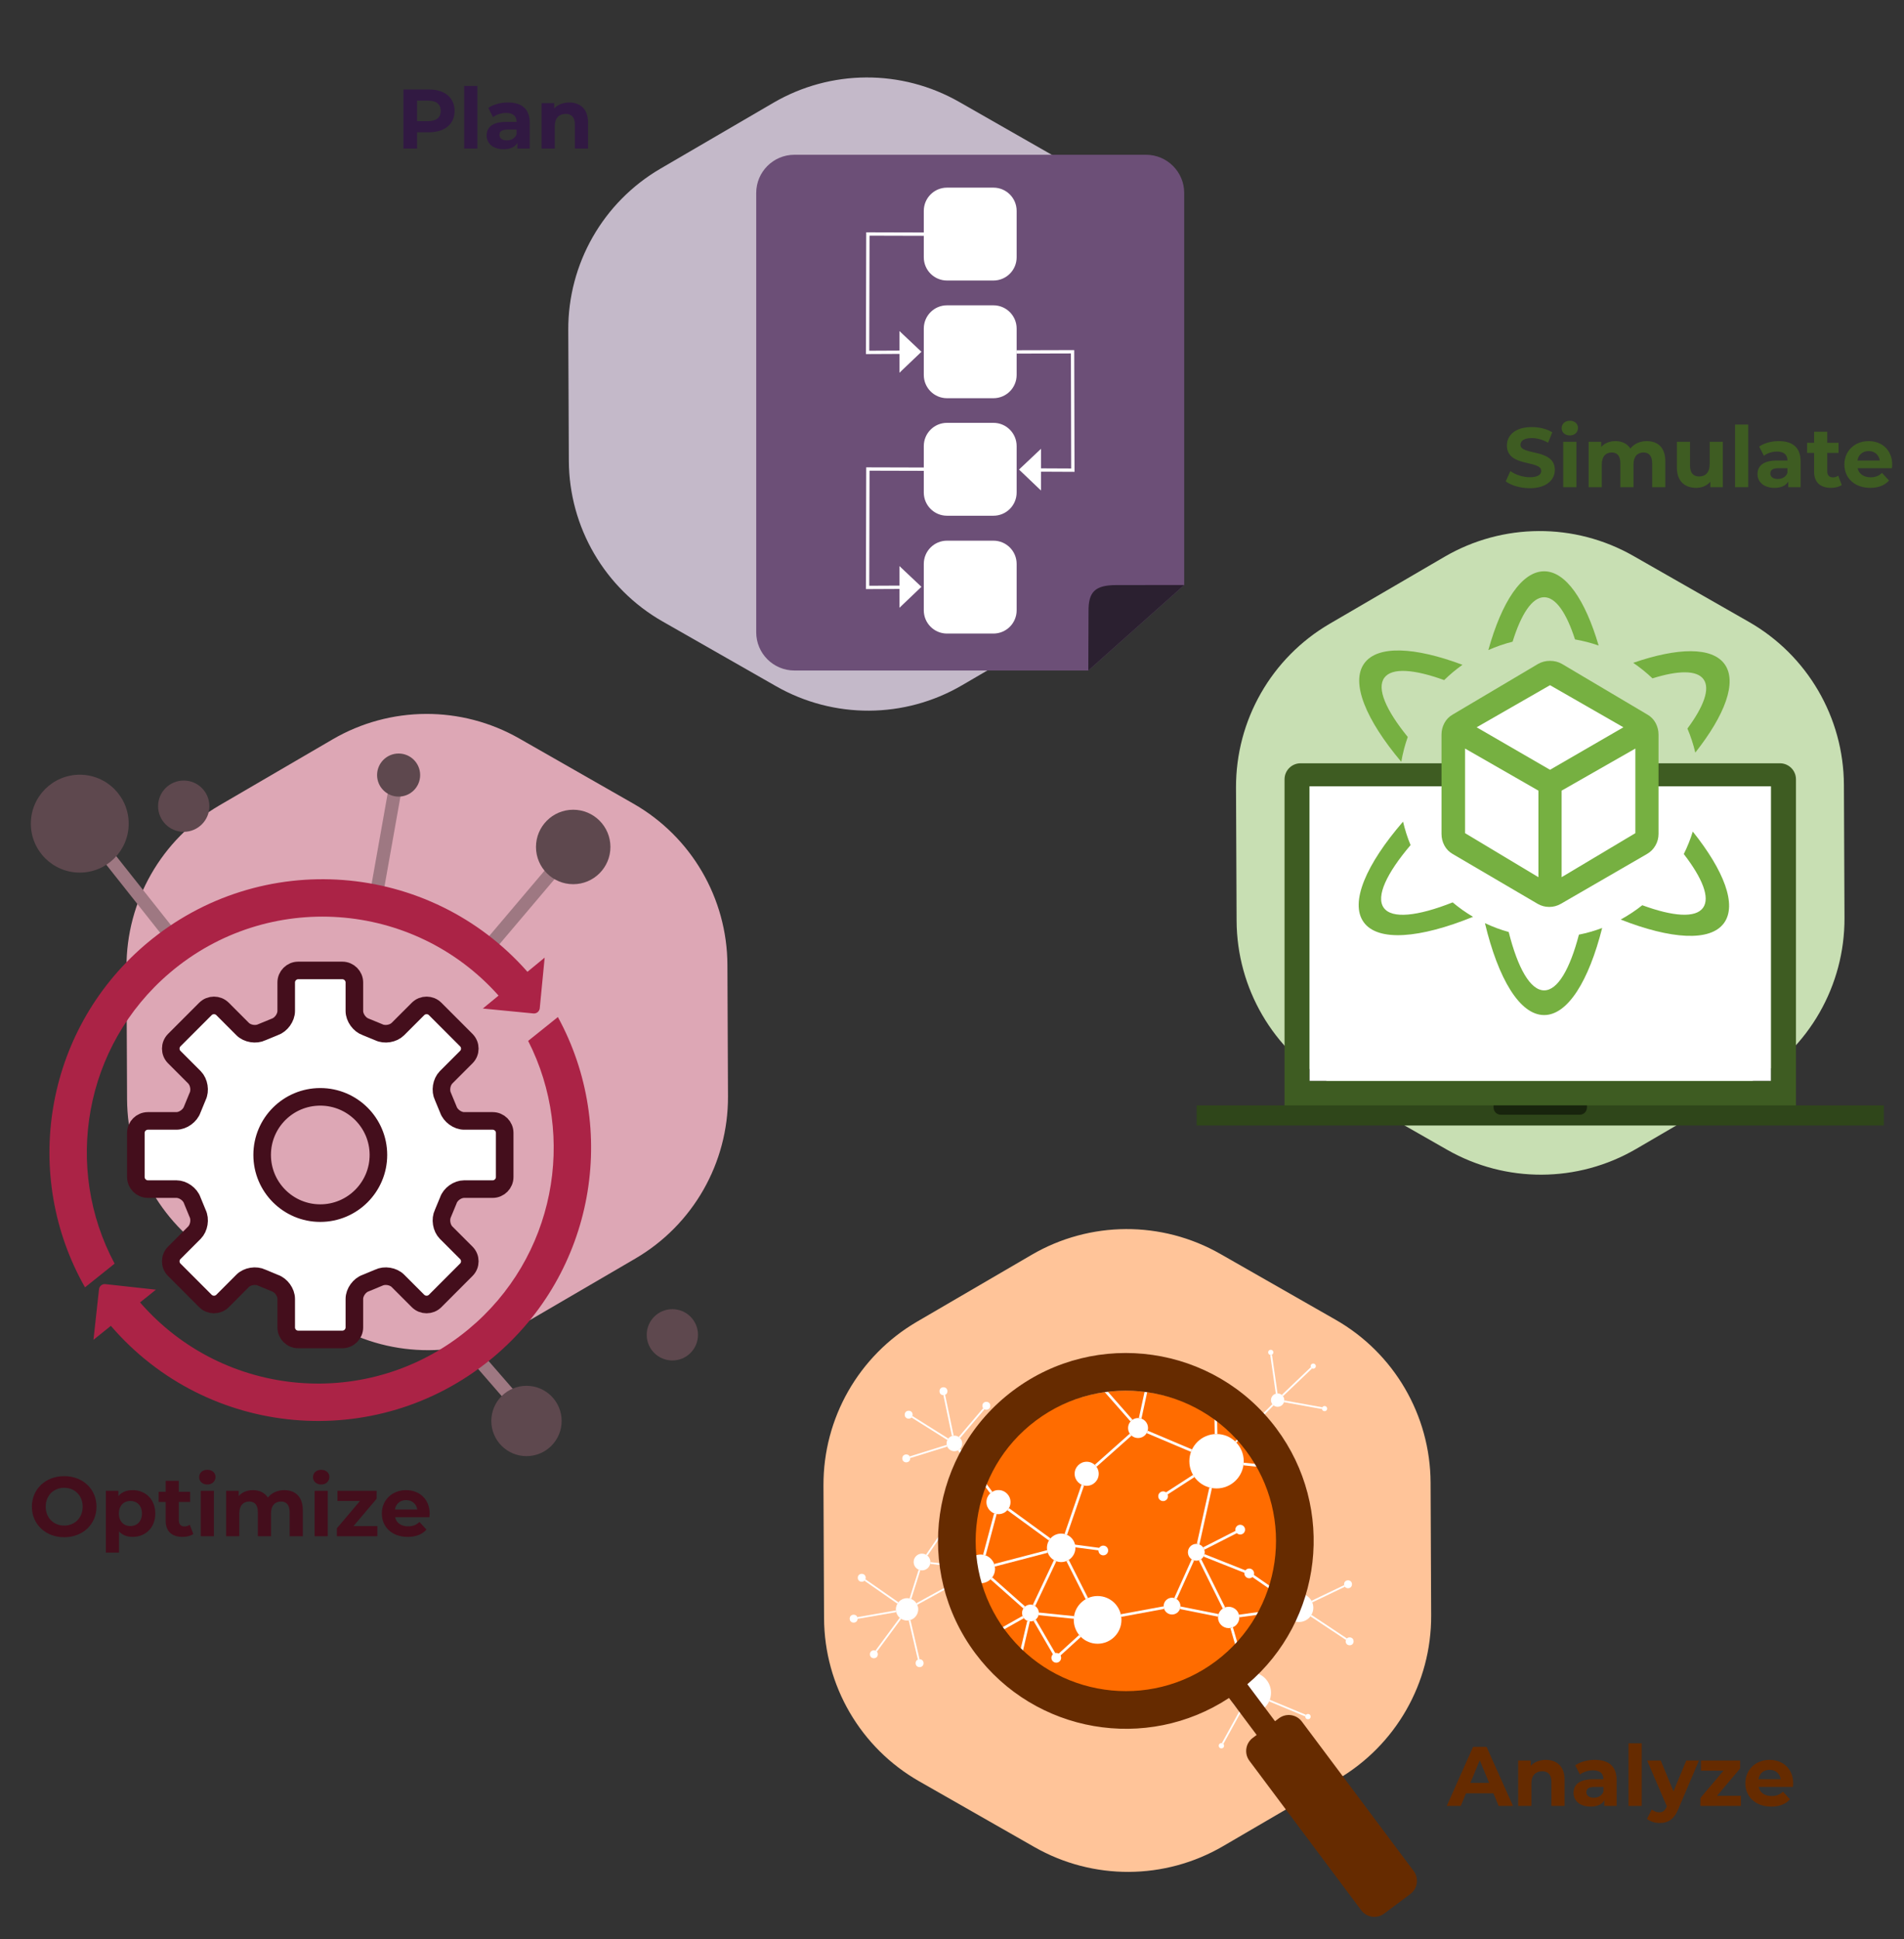 <?xml version="1.0" encoding="UTF-8"?><svg id="a" xmlns="http://www.w3.org/2000/svg" xmlns:xlink="http://www.w3.org/1999/xlink" viewBox="0 0 541.757 551.608"><rect x="0" y="0" width="541.757" height="551.608" fill="#333333" stroke="none"/><defs><clipPath id="j"><rect x="240.618" y="382.768" width="145.679" height="121.665" style="fill:none;"/></clipPath></defs><g><g id="b"><path d="M351.691,224.089l.166,37.788c.081,19.201,10.403,36.9,27.075,46.426l32.861,18.742c16.671,9.515,37.151,9.42,53.733-.249l32.64-19.046c16.583-9.683,26.744-27.473,26.659-46.676l-.165-37.816c-.075-19.196-10.4-36.889-27.075-46.398l-32.833-18.742c-16.672-9.515-37.152-9.421-53.734,.249l-32.667,19.046c-16.588,9.677-26.751,27.471-26.66,46.675" style="fill:#c8dfb3;"/></g><g><path d="M506.457,217.103h-136.401c-2.518,0-4.558,2.042-4.558,4.56v93.349c0,2.517,2.04,4.557,4.558,4.557h136.401c2.521,0,4.561-2.04,4.561-4.557v-93.349c0-2.518-2.04-4.56-4.561-4.56v-0Zm-2.576,90.318h-131.249v-83.776h131.249v83.776Z" style="fill:#3e5c22;"/><rect x="340.496" y="314.407" width="195.523" height="5.72" style="fill:#2f461a;"/><path d="M424.978,314.407v.613c0,1.128,.916,2.044,2.042,2.044h22.478c1.127,0,2.042-.916,2.042-2.044v-.613h-26.562Z" style="fill:#18240d;"/><rect x="372.633" y="223.645" width="131.249" height="83.776" style="fill:#fff;"/></g><g><path d="M437.521,257.08l-24.174-14.175c-1.026-.586-1.813-1.392-2.362-2.417-.549-1.026-.824-2.124-.824-3.296v-28.24c0-1.172,.275-2.271,.824-3.296s1.337-1.831,2.362-2.417l24.284-14.395c1.026-.586,2.161-.879,3.406-.879s2.381,.293,3.406,.879l24.284,14.395c1.026,.586,1.813,1.392,2.362,2.417s.824,2.124,.824,3.296v28.24c0,1.172-.293,2.271-.879,3.296-.586,1.026-1.392,1.831-2.417,2.417l-24.504,14.175c-1.026,.586-2.124,.879-3.296,.879s-2.271-.293-3.296-.879h-0Z" style="fill:#76b041;"/><polygon points="437.74 249.498 437.74 224.884 416.862 212.907 416.862 236.971 437.74 249.498" style="fill:#fff;"/><polygon points="444.333 249.498 465.321 236.971 465.321 212.907 444.333 224.884 444.333 249.498" style="fill:#fff;"/><polygon points="441.037 218.95 461.915 206.863 441.037 194.886 420.159 206.863 441.037 218.95" style="fill:#fff;"/></g><g><path d="M430.388,182.516c2.446-7.895,5.571-12.647,8.98-12.647,3.316,0,6.364,4.49,8.78,12,2.31,.4,4.557,.984,6.724,1.739-3.807-12.942-9.337-21.115-15.504-21.115-6.372,0-12.068,8.711-15.882,22.408,2.209-.982,4.514-1.787,6.902-2.385h-0Z" style="fill:#76b041;"/><path d="M400.56,209.616c-6.179-7.588-8.887-13.761-6.682-16.819,2.122-2.942,8.415-2.483,17.039,.644,1.617-1.584,3.36-3.036,5.211-4.349-13.573-5.087-24.176-5.635-27.948-.404-3.95,5.477,.479,16.063,10.534,27.997,.417-2.432,1.035-4.795,1.845-7.069l.001,0Z" style="fill:#76b041;"/><path d="M470.189,192.948c7.342-2.295,12.642-2.386,14.54,.273,1.914,2.682,.05,7.731-4.594,14.004,.933,2.19,1.679,4.477,2.239,6.837,8.46-10.72,11.969-20.069,8.358-25.127-3.568-4.998-13.363-4.774-26.03-.407,1.953,1.319,3.782,2.805,5.487,4.42h-0Z" style="fill:#76b041;"/><path d="M413.334,256.665c-9.957,3.943-17.3,4.767-19.612,1.528-2.29-3.207,.812-9.795,7.636-17.825-.891-2.141-1.606-4.372-2.143-6.672-10.495,12.144-15.205,22.985-11.211,28.579,4.034,5.651,16.019,4.64,31.128-1.506-2.048-1.209-3.987-2.582-5.798-4.104h0Z" style="fill:#76b041;"/><path d="M479.102,242.916c5.311,6.885,7.526,12.441,5.471,15.291-2.142,2.97-8.531,2.475-17.281-.732-1.925,1.523-3.978,2.893-6.152,4.07,14.269,5.601,25.509,6.393,29.415,.977,3.729-5.17-.012-14.891-8.897-26.001-.681,2.215-1.541,4.35-2.556,6.396v-.001Z" style="fill:#76b041;"/><path d="M449.258,265.844c-2.556,9.796-6.042,15.847-9.89,15.847-3.946,0-7.513-6.354-10.085-16.596-2.34-.655-4.601-1.496-6.761-2.521,3.778,15.83,9.912,26.141,16.846,26.141,6.73,0,12.702-9.725,16.503-24.771-2.129,.802-4.337,1.443-6.613,1.899v.001Z" style="fill:#76b041;"/></g></g><g><path d="M428.433,136.912l1.32-2.928c1.416,1.031,3.528,1.752,5.544,1.752,2.304,0,3.24-.769,3.24-1.801,0-3.144-9.769-.983-9.769-7.225,0-2.855,2.304-5.232,7.081-5.232,2.112,0,4.272,.505,5.833,1.488l-1.2,2.952c-1.56-.888-3.168-1.319-4.656-1.319-2.305,0-3.192,.863-3.192,1.92,0,3.096,9.769,.96,9.769,7.128,0,2.809-2.328,5.209-7.128,5.209-2.664,0-5.353-.792-6.841-1.944l-.001-0Z" style="fill:#3e5c22;"/><path d="M444.344,121.766c0-1.176,.936-2.088,2.328-2.088s2.329,.864,2.329,2.017c0,1.248-.936,2.16-2.329,2.16s-2.328-.912-2.328-2.089Zm.456,3.889h3.745v12.913h-3.745v-12.913Z" style="fill:#3e5c22;"/><path d="M473.842,131.175v7.393h-3.744v-6.816c0-2.088-.936-3.049-2.448-3.049-1.68,0-2.856,1.08-2.856,3.385v6.48h-3.744v-6.816c0-2.088-.888-3.049-2.448-3.049-1.656,0-2.832,1.08-2.832,3.385v6.48h-3.745v-12.913h3.577v1.488c.96-1.104,2.4-1.681,4.056-1.681,1.8,0,3.336,.696,4.249,2.112,1.032-1.32,2.712-2.112,4.656-2.112,3.072,0,5.28,1.776,5.28,5.713l-.001-0Z" style="fill:#3e5c22;"/><path d="M490.21,125.655v12.913h-3.552v-1.536c-.984,1.128-2.424,1.729-4.008,1.729-3.24,0-5.521-1.824-5.521-5.809v-7.297h3.744v6.744c0,2.16,.96,3.121,2.616,3.121,1.728,0,2.977-1.104,2.977-3.48v-6.385h3.744l0-0Z" style="fill:#3e5c22;"/><path d="M493.688,120.758h3.745v17.81h-3.745v-17.81Z" style="fill:#3e5c22;"/><path d="M512.337,131.2v7.368h-3.504v-1.608c-.696,1.177-2.04,1.801-3.937,1.801-3.024,0-4.824-1.681-4.824-3.913,0-2.28,1.608-3.864,5.544-3.864h2.976c0-1.607-.96-2.544-2.976-2.544-1.368,0-2.784,.456-3.72,1.2l-1.344-2.616c1.416-1.008,3.504-1.561,5.568-1.561,3.937,0,6.217,1.824,6.217,5.737v0Zm-3.745,3.288v-1.32h-2.568c-1.752,0-2.304,.648-2.304,1.512,0,.937,.792,1.561,2.112,1.561,1.248,0,2.328-.576,2.76-1.752l-0-.001Z" style="fill:#3e5c22;"/><path d="M524.048,137.944c-.768,.552-1.896,.816-3.048,.816-3.048,0-4.825-1.561-4.825-4.633v-5.305h-1.992v-2.88h1.992v-3.145h3.745v3.145h3.216v2.88h-3.216v5.257c0,1.104,.6,1.704,1.608,1.704,.552,0,1.104-.168,1.512-.48l1.008,2.641v-0Z" style="fill:#3e5c22;"/><path d="M538.329,133.168h-9.769c.36,1.608,1.728,2.592,3.696,2.592,1.368,0,2.352-.407,3.24-1.248l1.992,2.16c-1.2,1.368-3,2.089-5.329,2.089-4.464,0-7.369-2.809-7.369-6.649,0-3.864,2.952-6.648,6.889-6.648,3.792,0,6.721,2.545,6.721,6.697,0,.288-.048,.695-.072,1.008l.001-.001Zm-9.817-2.185h6.361c-.264-1.632-1.488-2.688-3.168-2.688-1.704,0-2.928,1.031-3.192,2.688h-.001Z" style="fill:#3e5c22;"/></g><g><g id="c"><path d="M35.991,275.266l.164,37.355c.08,18.981,10.283,36.477,26.764,45.893l32.485,18.527c16.48,9.406,36.725,9.312,53.117-.246l32.266-18.828c16.393-9.572,26.437-27.158,26.353-46.141l-.164-37.382c-.074-18.976-10.28-36.466-26.764-45.866l-32.457-18.527c-16.48-9.406-36.726-9.313-53.118,.246l-32.292,18.828c-16.398,9.566-26.444,27.156-26.354,46.14" style="fill:#dda7b5;"/></g><g><path d="M147.866,402.976l2.818-2.448-13.257-15.254c-.904,.844-1.868,1.634-2.919,2.332l13.358,15.37Z" style="fill:#9e7882;"/><g><path d="M164.52,242.108l-2.848-2.413-23.414,27.641c1.021,.718,1.984,1.512,2.873,2.383l23.389-27.611Z" style="fill:#9e7882;"/><circle cx="163.097" cy="240.902" r="10.59" style="fill:#5e484e;"/></g><g><path d="M114.913,221.104l-3.675-.653-6.338,35.666c1.243,.107,2.475,.309,3.682,.615l6.331-35.627v-.001Z" style="fill:#9e7882;"/><circle cx="113.422" cy="220.451" r="6.128" style="fill:#5e484e;"/></g><circle cx="52.279" cy="229.304" r="7.295" style="fill:#5e484e;"/><circle cx="191.31" cy="379.662" r="7.295" style="fill:#5e484e;"/><circle cx="149.803" cy="404.166" r="10.003" style="fill:#5e484e;"/><path d="M27.502,236.483l-2.896,2.353,21.867,27.609c1.169-.6,2.374-1.092,3.608-1.477l-22.578-28.485h-.001Z" style="fill:#9e7882;"/><circle cx="22.697" cy="234.272" r="13.921" style="fill:#5e484e;"/></g><g><path d="M140.192,318.819h-8.129c-1.882,0-3.911-1.476-4.506-3.263l-1.518-3.662c-.833-1.682-.431-4.135,.892-5.478l5.738-5.738c1.34-1.324,1.34-3.502,0-4.846l-8.874-8.881c-1.327-1.312-3.498-1.312-4.834,0l-5.738,5.738c-1.335,1.339-3.796,1.739-5.481,.9l-3.667-1.503c-1.777-.61-3.243-2.641-3.243-4.521v-8.126c0-1.866-1.541-3.415-3.43-3.415h-12.544c-1.892,0-3.421,1.549-3.421,3.415v8.126c0,1.88-1.465,3.91-3.255,4.521l-3.659,1.503c-1.689,.839-4.158,.439-5.49-.9l-5.73-5.738c-1.332-1.312-3.511-1.312-4.834,0l-8.877,8.881c-1.336,1.344-1.336,3.522,0,4.846l5.734,5.738c1.323,1.343,1.728,3.797,.892,5.478l-1.507,3.662c-.602,1.786-2.636,3.263-4.509,3.263h-8.123c-1.88,0-3.425,1.537-3.425,3.407v12.551c0,1.885,1.545,3.438,3.425,3.438h8.123c1.873,0,3.907,1.437,4.509,3.231l1.507,3.663c.836,1.694,.431,4.158-.892,5.494l-5.734,5.738c-1.336,1.312-1.336,3.514,0,4.826l8.877,8.889c1.323,1.312,3.502,1.312,4.834,0l5.73-5.741c1.332-1.344,3.801-1.729,5.49-.897l3.659,1.523c1.789,.595,3.255,2.616,3.255,4.501v8.119c0,1.885,1.529,3.418,3.421,3.418h12.544c1.889,0,3.43-1.533,3.43-3.418v-8.119c0-1.885,1.465-3.906,3.243-4.501l3.667-1.523c1.685-.831,4.146-.446,5.481,.897l5.738,5.741c1.336,1.312,3.507,1.312,4.834,0l8.874-8.889c1.34-1.312,1.34-3.514,0-4.826l-5.738-5.738c-1.323-1.336-1.724-3.8-.892-5.494l1.518-3.663c.595-1.793,2.624-3.231,4.506-3.231h8.129c1.881,0,3.411-1.553,3.411-3.438v-12.551c0-1.87-1.53-3.407-3.411-3.407Zm-49.062,26.229c-9.133,0-16.538-7.41-16.538-16.55s7.405-16.524,16.538-16.524,16.543,7.398,16.543,16.524-7.41,16.55-16.543,16.55Z" style="fill:#fff; stroke:#440e1c; stroke-miterlimit:10; stroke-width:5px;"/><polyline points="189.97 284.038 189.97 284.038 189.97 284.038 190.269 283.749" style="fill:#242265;"/></g><path d="M150.076,276.407c-27.844-31.599-75.89-35.294-108.238-8.153l-.775,.659c-28.586,24.619-34.896,65.571-16.875,97.248l8.423-6.75c-14.589-27.248-8.783-61.897,15.723-82.729,27.83-23.657,69.357-20.642,93.523,6.492l-4.473,3.681,14.395,1.397c.907,.088,1.713-.576,1.801-1.482l1.397-14.395-4.9,4.034-.001-.002Z" style="fill:#ab2346;"/><path d="M150.279,296.058c13.926,27.349,7.624,61.636-16.994,82.042-28.122,23.31-69.609,19.778-93.435-7.654l4.518-3.626-14.377-1.576c-.906-.099-1.72,.554-1.819,1.46l-1.576,14.377,4.95-3.972c27.449,31.943,75.446,36.234,108.129,9.498l.784-.649c28.783-24.173,35.662-64.834,18.281-96.68l-8.461,6.781v-.001Z" style="fill:#ab2346;"/></g><g><g id="d"><path d="M161.693,93.89l.163,37.177c.08,18.89,10.234,36.302,26.636,45.674l32.329,18.439c16.401,9.361,36.549,9.268,52.863-.245l32.111-18.738c16.314-9.526,26.311-27.028,26.227-45.92l-.163-37.204c-.074-18.885-10.231-36.292-26.636-45.647l-32.302-18.438c-16.402-9.361-36.55-9.268-52.864,.245l-32.138,18.738c-16.317,9.521-26.315,27.026-26.226,45.919" style="fill:#c4b9c9;"/></g><g><path d="M309.663,190.711h-83.621c-6.004,0-10.87-4.867-10.87-10.87V54.889c0-6.004,4.867-10.87,10.87-10.87h100.038c6.004,0,10.87,4.867,10.87,10.87v111.504l-27.288,24.318h.001Z" style="fill:#6c4f77;"/><path d="M309.663,190.711l.065-16.801c-.065-5.626,1.906-7.495,7.928-7.495l19.296-.021" style="fill:#2b2030;"/></g><g id="e"><g image-rendering="auto" shape-rendering="auto"><g><path d="M262.852,66.598l-15.911-.043-.083,33.678,10.382-.049" style="fill:none; stroke:#fff; stroke-miterlimit:10; stroke-width:.947px;"/><path id="f" d="M256.4,104.915l5.092-4.854-5.097-4.806,.005,9.66Z" style="fill:#fff; stroke:#fff; stroke-miterlimit:15; stroke-width:.947px;"/><g><path d="M262.852,133.447l-15.911-.043-.083,33.678,10.382-.049" style="fill:none; stroke:#fff; stroke-miterlimit:10; stroke-width:.947px;"/><path id="g" d="M256.4,171.764l5.092-4.854-5.097-4.806,.005,9.66Z" style="fill:#fff; stroke:#fff; stroke-miterlimit:15; stroke-width:.947px;"/></g><g><path d="M294.882,133.681l10.382,.049-.083-33.678-15.911,.043" style="fill:none; stroke:#fff; stroke-miterlimit:10; stroke-width:.947px;"/><path id="h" d="M295.728,128.75l-5.097,4.806,5.092,4.854,.005-9.66Z" style="fill:#fff; stroke:#fff; stroke-miterlimit:15; stroke-width:.947px;"/></g></g><path d="M262.852,59.976c0-3.648,2.957-6.605,6.605-6.605h13.209c3.648,0,6.605,2.957,6.605,6.605v13.209c0,3.648-2.957,6.605-6.605,6.605h-13.209c-3.648,0-6.605-2.957-6.605-6.605v-13.209Z" style="fill:#fff;"/><path d="M262.852,93.449c0-3.648,2.957-6.605,6.605-6.605h13.209c3.648,0,6.605,2.957,6.605,6.605v13.209c0,3.648-2.957,6.605-6.605,6.605h-13.209c-3.648,0-6.605-2.957-6.605-6.605v-13.209Z" style="fill:#fff;"/><path d="M262.852,126.874c0-3.648,2.957-6.605,6.605-6.605h13.209c3.648,0,6.605,2.957,6.605,6.605v13.209c0,3.648-2.957,6.605-6.605,6.605h-13.209c-3.648,0-6.605-2.957-6.605-6.605v-13.209Z" style="fill:#fff;"/><path d="M262.852,160.389c0-3.648,2.957-6.605,6.605-6.605h13.209c3.648,0,6.605,2.957,6.605,6.605v13.209c0,3.648-2.957,6.605-6.605,6.605h-13.209c-3.648,0-6.605-2.957-6.605-6.605v-13.209Z" style="fill:#fff;"/></g></g></g><g><g id="i"><path d="M234.307,422.535l.166,37.74c.081,19.177,10.389,36.853,27.04,46.366l32.819,18.718c16.65,9.503,37.103,9.408,53.664-.248l32.598-19.022c16.562-9.67,26.71-27.438,26.625-46.616l-.165-37.768c-.075-19.171-10.386-36.842-27.04-46.339l-32.791-18.718c-16.65-9.503-37.104-9.408-53.665,.249l-32.625,19.022c-16.567,9.665-26.717,27.436-26.625,46.615" style="fill:#ffc499;"/></g><circle cx="320.376" cy="439.432" r="43.888" style="fill:#ff6c00;"/><g style="clip-path:url(#j);"><g image-rendering="auto" shape-rendering="auto"><path d="M318.978,459.509l12.16-2.247" style="fill:none; stroke:#fff; stroke-miterlimit:10; stroke-width:.75px;"/><path d="M309.245,454.688l-5.471-10.82" style="fill:none; stroke:#fff; stroke-miterlimit:10; stroke-width:.75px;"/><path d="M305.557,460.051l-9.983-1.022" style="fill:none; stroke:#fff; stroke-miterlimit:10; stroke-width:.75px;"/><path d="M307.293,465.313l-5.898,5.377" style="fill:none; stroke:#fff; stroke-miterlimit:10; stroke-width:.75px;"/><path d="M353.012,486.571l-5.118,9.311" style="fill:none; stroke:#fff; stroke-miterlimit:10; stroke-width:.5px;"/><path d="M357.887,486.913l3.997,10.537" style="fill:none; stroke:#fff; stroke-miterlimit:10; stroke-width:.5px;"/><path d="M361.203,483.699l10.267,4.266" style="fill:none; stroke:#fff; stroke-miterlimit:10; stroke-width:.5px;"/><path d="M350.449,462.966l3.745,12.899" style="fill:none; stroke:#fff; stroke-miterlimit:10; stroke-width:.75px;"/><path d="M352.609,459.637l13.01-1.795" style="fill:none; stroke:#fff; stroke-miterlimit:10; stroke-width:.75px;"/><path d="M335.831,457.297l10.797,2.159" style="fill:none; stroke:#fff; stroke-miterlimit:10; stroke-width:.75px;"/><path d="M341.458,443.658l6.796,13.676" style="fill:none; stroke:#fff; stroke-miterlimit:10; stroke-width:.75px;"/><path d="M334.47,454.65l4.942-10.954" style="fill:none; stroke:#fff; stroke-miterlimit:10; stroke-width:.75px;"/><path d="M342.615,442.4l11.815,4.69" style="fill:none; stroke:#fff; stroke-miterlimit:10; stroke-width:.75px;"/><path d="M340.913,439.186l3.559-16.015" style="fill:none; stroke:#fff; stroke-miterlimit:10; stroke-width:.75px;"/><path d="M342.524,440.434l9.302-4.737" style="fill:none; stroke:#fff; stroke-miterlimit:10; stroke-width:.75px;"/><path d="M339.024,412.606l-12.587-5.32" style="fill:none; stroke:#fff; stroke-miterlimit:10; stroke-width:.75px;"/><path d="M324.421,403.4l2.382-10.973" style="fill:none; stroke:#fff; stroke-miterlimit:10; stroke-width:.75px;"/><path d="M321.941,404.043l-7.397-8.417" style="fill:none; stroke:#fff; stroke-miterlimit:10; stroke-width:.75px;"/><path d="M311.756,416.91l9.938-8.842" style="fill:none; stroke:#fff; stroke-miterlimit:10; stroke-width:.75px;"/><path d="M294.399,460.851l5.6,9.626" style="fill:none; stroke:#fff; stroke-miterlimit:10; stroke-width:.75px;"/><path d="M291.116,459.958l-8.795,4.953" style="fill:none; stroke:#fff; stroke-miterlimit:10; stroke-width:.75px;"/><path d="M292.653,461.112l-2.998,12.81" style="fill:none; stroke:#fff; stroke-miterlimit:10; stroke-width:.75px;"/><path d="M291.409,457.2l-9.316-8.255" style="fill:none; stroke:#fff; stroke-miterlimit:10; stroke-width:.75px;"/><path d="M300.217,443.916l-5.999,12.709" style="fill:none; stroke:#fff; stroke-miterlimit:10; stroke-width:.75px;"/><path d="M298.027,441.276l-15.038,3.93" style="fill:none; stroke:#fff; stroke-miterlimit:10; stroke-width:.75px;"/><path d="M298.673,437.865l-11.802-8.604" style="fill:none; stroke:#fff; stroke-miterlimit:10; stroke-width:.75px;"/><path d="M303.265,436.421l4.819-13.998" style="fill:none; stroke:#fff; stroke-miterlimit:10; stroke-width:.75px;"/><path d="M305.301,439.638l7.862,1.044" style="fill:none; stroke:#fff; stroke-miterlimit:10; stroke-width:.75px;"/><path d="M373.008,459.53l10.078,6.692" style="fill:none; stroke:#fff; stroke-miterlimit:10; stroke-width:.5px;"/><path d="M373.287,455.538l9.262-4.44" style="fill:none; stroke:#fff; stroke-miterlimit:10; stroke-width:.5px;"/><path d="M366.3,454.985l-9.901-6.842" style="fill:none; stroke:#fff; stroke-miterlimit:10; stroke-width:.75px;"/><path d="M282.047,424.507l-9.156-12.18" style="fill:none; stroke:#fff; stroke-miterlimit:10; stroke-width:.75px;"/><path d="M280.091,442.294l3.131-11.741" style="fill:none; stroke:#fff; stroke-miterlimit:10; stroke-width:.75px;"/><path d="M271.102,408.379l-2.423-11.576" style="fill:none; stroke:#fff; stroke-miterlimit:10; stroke-width:.5px;"/><path d="M269.436,411.212l-10.505,3.266" style="fill:none; stroke:#fff; stroke-miterlimit:10; stroke-width:.5px;"/><path d="M272.994,408.86l6.929-8.157" style="fill:none; stroke:#fff; stroke-miterlimit:10; stroke-width:.5px;"/><path d="M269.676,409.371l-10.176-6.394" style="fill:none; stroke:#fff; stroke-miterlimit:10; stroke-width:.5px;"/><path d="M261.629,446.552l-2.583,8.167" style="fill:none; stroke:#fff; stroke-miterlimit:10; stroke-width:.5px;"/><path d="M274.985,445.763l-10.271-1.204" style="fill:none; stroke:#fff; stroke-miterlimit:10; stroke-width:.5px;"/><path d="M263.697,442.318l4.345-6.32" style="fill:none; stroke:#fff; stroke-miterlimit:10; stroke-width:.5px;"/><path d="M339.653,419.819l-7.87,5.089" style="fill:none; stroke:#fff; stroke-miterlimit:10; stroke-width:.75px;"/><path d="M346.011,407.882l-.186-10.365" style="fill:none; stroke:#fff; stroke-miterlimit:10; stroke-width:.75px;"/><path d="M351.621,410.147l10.57-10.57" style="fill:none; stroke:#fff; stroke-miterlimit:10; stroke-width:.5px;"/><path d="M353.846,416.411l10.18,1.049" style="fill:none; stroke:#fff; stroke-miterlimit:10; stroke-width:.75px;"/><path d="M364.904,396.926l8.228-7.854" style="fill:none; stroke:#fff; stroke-miterlimit:10; stroke-width:.5px;"/><path d="M363.262,396.358l-1.582-10.98" style="fill:none; stroke:#fff; stroke-miterlimit:10; stroke-width:.5px;"/><path d="M365.398,398.573l10.765,1.949" style="fill:none; stroke:#fff; stroke-miterlimit:10; stroke-width:.5px;"/><path d="M275.461,448.204l-14.588,8.016" style="fill:none; stroke:#fff; stroke-miterlimit:10; stroke-width:.5px;"/><path d="M276.262,443.246l-6.819-7.35" style="fill:none; stroke:#fff; stroke-miterlimit:10; stroke-width:.5px;"/><path d="M254.958,458.295l-10.958,1.909" style="fill:none; stroke:#fff; stroke-miterlimit:10; stroke-width:.5px;"/><path d="M256.2,460.305l-6.884,9.318" style="fill:none; stroke:#fff; stroke-miterlimit:10; stroke-width:.5px;"/><path d="M258.809,460.844l2.592,11.121" style="fill:none; stroke:#fff; stroke-miterlimit:10; stroke-width:.5px;"/><path d="M255.481,455.933l-9.363-6.521" style="fill:none; stroke:#fff; stroke-miterlimit:10; stroke-width:.5px;"/><circle cx="312.307" cy="460.742" r="6.785" style="fill:#fff;"/><circle cx="355.82" cy="481.463" r="5.829" style="fill:#fff;"/><circle cx="349.603" cy="460.052" r="3.034" style="fill:#fff;"/><circle cx="333.488" cy="456.828" r="2.39" style="fill:#fff;"/><circle cx="340.394" cy="441.518" r="2.39" style="fill:#fff;"/><circle cx="323.818" cy="406.178" r="2.843" style="fill:#fff;"/><circle cx="293.198" cy="458.785" r="2.39" style="fill:#fff;"/><circle cx="301.946" cy="440.252" r="4.051" transform="translate(-180.988 667.779) rotate(-80.783)" style="fill:#fff;"/><circle cx="369.633" cy="457.289" r="4.051" style="fill:#fff;"/><circle cx="309.199" cy="419.186" r="3.424" style="fill:#fff;"/><circle cx="284.104" cy="427.244" r="3.424" style="fill:#fff;"/><circle cx="271.556" cy="410.553" r="2.22" style="fill:#fff;"/><circle cx="262.347" cy="444.281" r="2.382" style="fill:#fff;"/><circle cx="346.15" cy="415.618" r="7.737" style="fill:#fff;"/><circle cx="363.532" cy="398.236" r="1.897" style="fill:#fff;"/><circle cx="279.039" cy="446.238" r="4.082" style="fill:#fff;"/><circle cx="258.088" cy="457.749" r="3.177" style="fill:#fff;"/><circle cx="383.562" cy="450.612" r="1.124" style="fill:#fff;"/><circle cx="384.022" cy="466.843" r="1.124" style="fill:#fff;"/><circle cx="355.451" cy="447.521" r="1.383" style="fill:#fff;"/><circle cx="352.887" cy="435.078" r="1.383" style="fill:#fff;"/><circle cx="345.805" cy="396.394" r="1.124" style="fill:#fff;"/><circle cx="330.946" cy="425.573" r="1.383" style="fill:#fff;"/><circle cx="313.928" cy="441.004" r="1.383" style="fill:#fff;"/><circle cx="327.041" cy="391.329" r="1.124" style="fill:#fff;"/><circle cx="313.803" cy="394.782" r="1.124" style="fill:#fff;"/><circle cx="365.144" cy="417.575" r="1.124" style="fill:#fff;"/><circle cx="373.662" cy="388.566" r=".733" style="fill:#fff;"/><circle cx="361.575" cy="384.652" r=".733" style="fill:#fff;"/><circle cx="376.885" cy="400.653" r=".733" style="fill:#fff;"/><circle cx="362.151" cy="498.154" r=".753" style="fill:#fff;"/><circle cx="372.166" cy="488.254" r=".753" style="fill:#fff;"/><circle cx="347.531" cy="496.543" r=".753" style="fill:#fff;"/><circle cx="300.548" cy="471.536" r="1.383" style="fill:#fff;"/><circle cx="281.341" cy="465.462" r="1.124" style="fill:#fff;"/><circle cx="289.399" cy="475.016" r="1.124" style="fill:#fff;"/><circle cx="248.649" cy="470.527" r="1.124" style="fill:#fff;"/><circle cx="242.893" cy="460.397" r="1.124" style="fill:#fff;"/><circle cx="261.657" cy="473.059" r="1.124" style="fill:#fff;"/><circle cx="245.195" cy="448.77" r="1.124" style="fill:#fff;"/><circle cx="268.679" cy="435.072" r="1.124" style="fill:#fff;"/><circle cx="268.448" cy="395.703" r="1.124" style="fill:#fff;"/><circle cx="258.549" cy="402.38" r="1.124" style="fill:#fff;"/><circle cx="257.858" cy="414.812" r="1.124" style="fill:#fff;"/><circle cx="280.65" cy="399.847" r="1.124" style="fill:#fff;"/></g></g><path d="M402.241,532.183l-31.813-42.518c-1.54-2.058-4.462-2.479-6.52-.939l-1.119,.837-7.872-10.521c21.396-18.115,25.241-50.044,8.223-72.788-17.674-23.62-51.199-28.449-74.82-10.775-23.62,17.674-28.448,51.199-10.775,74.82,17.018,22.744,48.733,28.065,72.15,12.65l7.872,10.521-1.119,.837c-2.058,1.54-2.479,4.462-.939,6.52l31.813,42.518c1.54,2.058,4.462,2.479,6.52,.939l7.459-5.581c2.058-1.54,2.479-4.462,.939-6.52h.001Zm-56.295-59.687c-18.886,14.131-45.692,10.271-59.823-8.615s-10.271-45.692,8.615-59.823c18.886-14.131,45.692-10.271,59.823,8.615s10.271,45.692-8.615,59.823h-0Z" style="fill:#662b00;"/></g><g><path d="M9.071,428.545c0-4.992,3.888-8.688,9.193-8.688s9.193,3.672,9.193,8.688-3.913,8.689-9.193,8.689-9.193-3.696-9.193-8.689Zm14.449,0c0-3.192-2.256-5.376-5.256-5.376s-5.256,2.185-5.256,5.376,2.256,5.376,5.256,5.376,5.256-2.184,5.256-5.376Z" style="fill:#440e1c;"/><path d="M44.184,430.489c0,4.056-2.808,6.648-6.433,6.648-1.608,0-2.928-.504-3.888-1.56v6.024h-3.745v-17.569h3.577v1.488c.936-1.128,2.328-1.68,4.056-1.68,3.625,0,6.433,2.592,6.433,6.648v.001Zm-3.792,0c0-2.232-1.416-3.576-3.288-3.576s-3.289,1.344-3.289,3.576,1.417,3.576,3.289,3.576,3.288-1.344,3.288-3.576Z" style="fill:#440e1c;"/><path d="M55.007,436.322c-.768,.552-1.896,.816-3.048,.816-3.048,0-4.825-1.56-4.825-4.632v-5.304h-1.992v-2.88h1.992v-3.145h3.745v3.145h3.216v2.88h-3.216v5.256c0,1.104,.6,1.704,1.608,1.704,.552,0,1.104-.168,1.512-.48l1.008,2.64h-0Z" style="fill:#440e1c;"/><path d="M56.662,420.145c0-1.176,.936-2.088,2.328-2.088s2.329,.864,2.329,2.016c0,1.248-.937,2.16-2.329,2.16s-2.328-.912-2.328-2.088Zm.456,3.888h3.745v12.913h-3.745s0-12.913,0-12.913Z" style="fill:#440e1c;"/><path d="M86.16,429.553v7.393h-3.744v-6.816c0-2.088-.936-3.048-2.448-3.048-1.68,0-2.856,1.08-2.856,3.384v6.48h-3.744v-6.816c0-2.088-.888-3.048-2.448-3.048-1.656,0-2.832,1.08-2.832,3.384v6.48h-3.745v-12.913h3.577v1.488c.96-1.104,2.4-1.68,4.056-1.68,1.8,0,3.336,.696,4.249,2.112,1.032-1.32,2.712-2.112,4.656-2.112,3.072,0,5.28,1.776,5.28,5.712h-.001Z" style="fill:#440e1c;"/><path d="M89.062,420.145c0-1.176,.936-2.088,2.328-2.088s2.329,.864,2.329,2.016c0,1.248-.936,2.16-2.329,2.16s-2.328-.912-2.328-2.088Zm.456,3.888h3.745v12.913h-3.745s0-12.913,0-12.913Z" style="fill:#440e1c;"/><path d="M107.375,434.066v2.88h-11.521v-2.256l6.577-7.776h-6.408v-2.88h11.137v2.256l-6.577,7.776h6.792Z" style="fill:#440e1c;"/><path d="M122.183,431.546h-9.769c.36,1.608,1.728,2.592,3.696,2.592,1.368,0,2.352-.408,3.24-1.248l1.992,2.16c-1.2,1.368-3,2.088-5.329,2.088-4.464,0-7.369-2.808-7.369-6.648,0-3.864,2.952-6.648,6.889-6.648,3.792,0,6.721,2.544,6.721,6.696,0,.288-.048,.696-.072,1.008h.001Zm-9.817-2.184h6.361c-.264-1.632-1.488-2.688-3.168-2.688-1.704,0-2.928,1.032-3.192,2.688h-.001Z" style="fill:#440e1c;"/></g><g><path d="M129.348,31.55c0,3.744-2.808,6.072-7.297,6.072h-3.384v4.633h-3.888V25.453h7.272c4.489,0,7.297,2.328,7.297,6.097v0Zm-3.937,0c0-1.848-1.2-2.928-3.576-2.928h-3.168v5.832h3.168c2.376,0,3.576-1.08,3.576-2.904Z" style="fill:#311942;"/><path d="M132.082,24.446h3.745v17.81h-3.745s0-17.81,0-17.81Z" style="fill:#311942;"/><path d="M150.731,34.887v7.368h-3.504v-1.608c-.696,1.177-2.04,1.801-3.937,1.801-3.024,0-4.824-1.681-4.824-3.913,0-2.28,1.608-3.864,5.544-3.864h2.976c0-1.607-.96-2.544-2.976-2.544-1.368,0-2.784,.456-3.72,1.2l-1.344-2.616c1.416-1.008,3.504-1.561,5.568-1.561,3.937,0,6.217,1.824,6.217,5.737Zm-3.745,3.288v-1.32h-2.568c-1.752,0-2.304,.648-2.304,1.512,0,.937,.792,1.561,2.112,1.561,1.248,0,2.328-.576,2.76-1.752v-.001Z" style="fill:#311942;"/><path d="M167.315,34.863v7.393h-3.744v-6.816c0-2.088-.96-3.049-2.616-3.049-1.8,0-3.096,1.104-3.096,3.48v6.385h-3.745v-12.913h3.577v1.512c1.008-1.104,2.52-1.704,4.272-1.704,3.048,0,5.353,1.776,5.353,5.713l-.001-.001Z" style="fill:#311942;"/></g><g><path d="M424.929,510.061h-7.801l-1.488,3.601h-3.984l7.488-16.802h3.84l7.513,16.802h-4.08l-1.488-3.601Zm-1.224-2.952l-2.664-6.433-2.665,6.433h5.329Z" style="fill:#662b00;"/><path d="M445.185,506.269v7.393h-3.744v-6.816c0-2.088-.96-3.049-2.616-3.049-1.8,0-3.096,1.104-3.096,3.48v6.385h-3.745v-12.913h3.577v1.512c1.008-1.104,2.52-1.704,4.272-1.704,3.048,0,5.353,1.776,5.353,5.713l-.001-.001Z" style="fill:#662b00;"/><path d="M459.993,506.293v7.368h-3.504v-1.608c-.696,1.177-2.04,1.801-3.937,1.801-3.024,0-4.824-1.681-4.824-3.913,0-2.28,1.608-3.864,5.544-3.864h2.976c0-1.607-.96-2.544-2.976-2.544-1.368,0-2.784,.456-3.72,1.2l-1.344-2.616c1.416-1.008,3.504-1.561,5.568-1.561,3.937,0,6.217,1.824,6.217,5.737Zm-3.745,3.288v-1.32h-2.568c-1.752,0-2.304,.648-2.304,1.512,0,.937,.792,1.561,2.112,1.561,1.248,0,2.328-.576,2.76-1.752l-0-.001Z" style="fill:#662b00;"/><path d="M463.375,495.852h3.745v17.81h-3.745v-17.81Z" style="fill:#662b00;"/><path d="M483.416,500.748l-5.833,13.705c-1.248,3.12-3.024,4.057-5.353,4.057-1.32,0-2.76-.433-3.601-1.177l1.368-2.664c.576,.504,1.368,.816,2.112,.816,1.032,0,1.608-.456,2.112-1.608l.048-.12-5.592-13.009h3.864l3.625,8.761,3.648-8.761h3.601l.001-0Z" style="fill:#662b00;"/><path d="M495.344,510.782v2.88h-11.521v-2.256l6.577-7.777h-6.408v-2.88h11.137v2.256l-6.577,7.777h6.792Z" style="fill:#662b00;"/><path d="M510.153,508.261h-9.769c.36,1.608,1.728,2.592,3.696,2.592,1.368,0,2.352-.407,3.24-1.248l1.992,2.16c-1.2,1.368-3,2.089-5.329,2.089-4.464,0-7.369-2.809-7.369-6.649,0-3.864,2.952-6.648,6.889-6.648,3.792,0,6.721,2.545,6.721,6.697,0,.288-.048,.695-.072,1.008l.001-.001Zm-9.817-2.185h6.361c-.264-1.632-1.488-2.688-3.168-2.688-1.704,0-2.928,1.031-3.192,2.688h-.001Z" style="fill:#662b00;"/></g></svg>